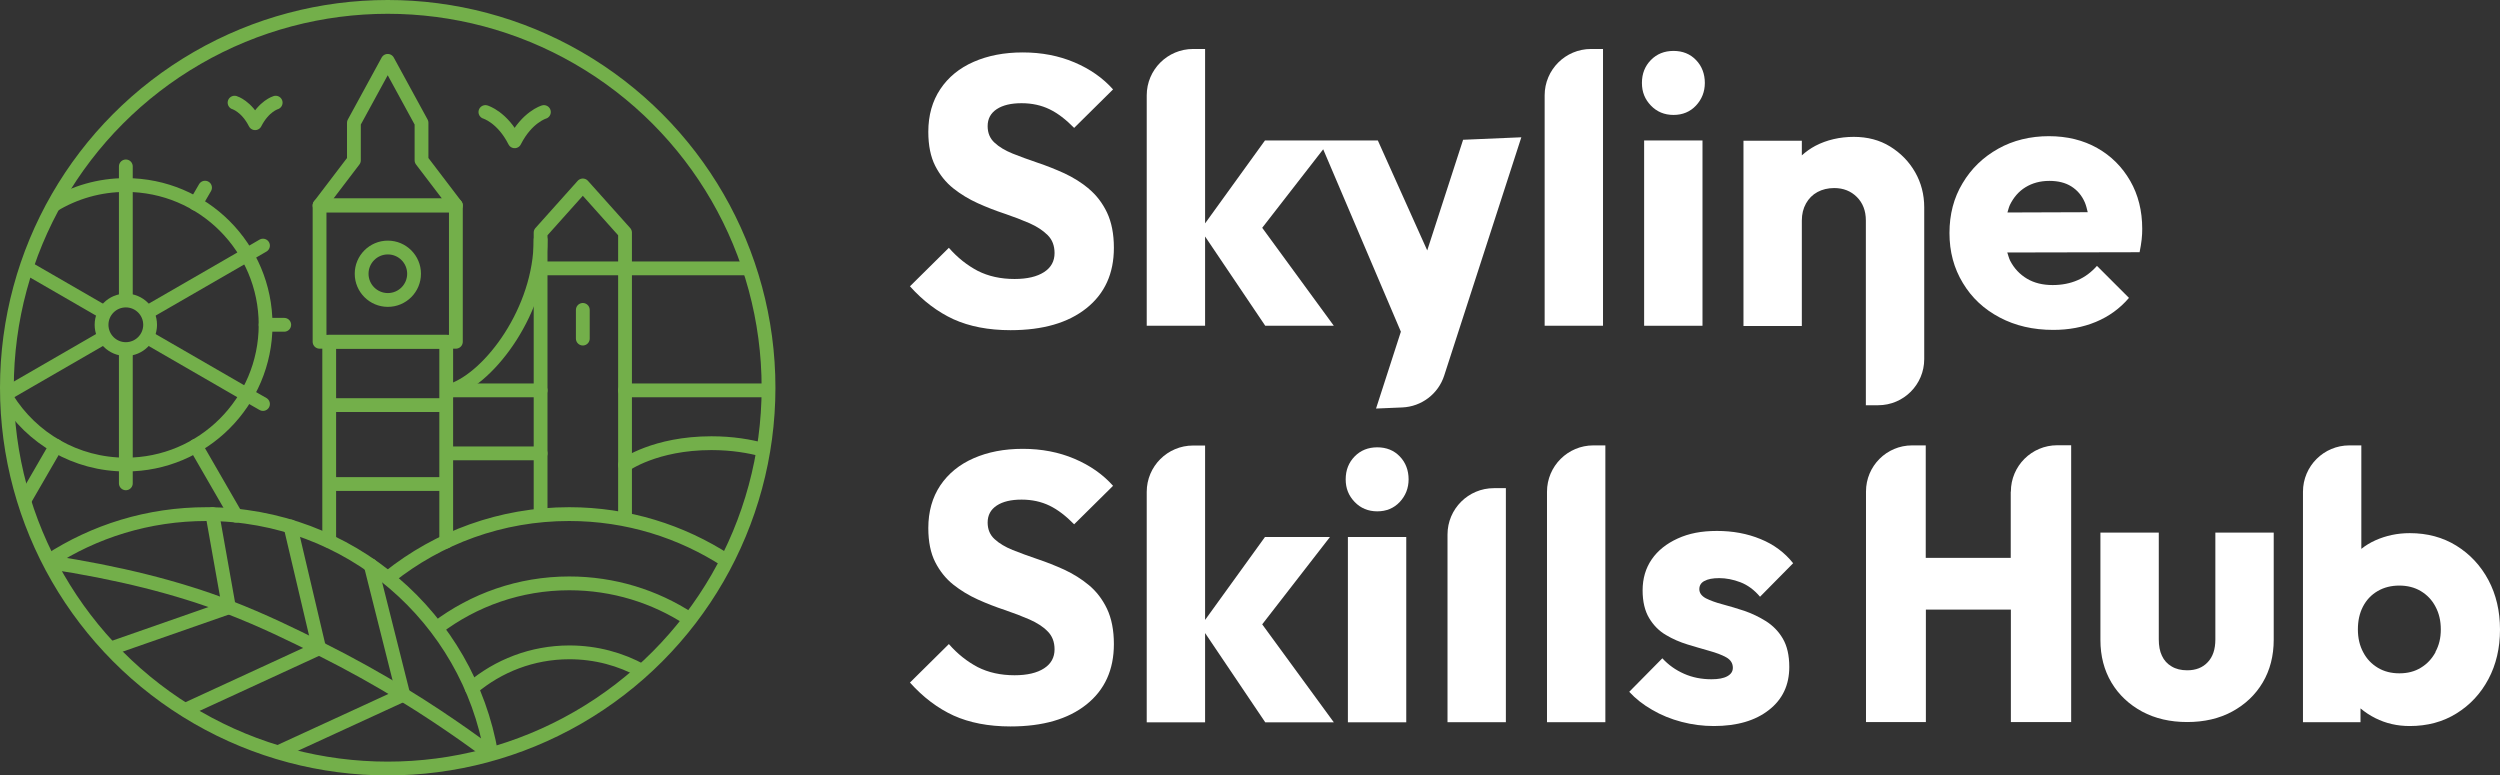 <svg xmlns="http://www.w3.org/2000/svg" xmlns:xlink="http://www.w3.org/1999/xlink" id="Capa_2" data-name="Capa 2" viewBox="0 0 181.19 56.2"><rect x="0" y="0" width="181.19" height="56.2" fill="#333333" stroke="none"/><defs><style> .cls-1 { fill: none; stroke: #73af4a; stroke-linecap: round; stroke-linejoin: round; } .cls-2 { fill: #fff; } .cls-3 { clip-path: url(#clippath); } </style><clipPath id="clippath"><circle class="cls-1" cx="28.1" cy="28.1" r="27.6"></circle></clipPath></defs><g id="Capa_3" data-name="Capa 3"><g><g><g class="cls-3"><path class="cls-1" d="M28.19,41.83c3.58-2.86,8.12-4.57,13.06-4.57,4.22,0,8.14,1.25,11.43,3.39"></path><path class="cls-1" d="M31.67,45.5c2.67-2.02,5.99-3.22,9.59-3.22,3.21,0,6.2.95,8.7,2.58"></path><path class="cls-1" d="M34.19,49.88c1.91-1.62,4.38-2.6,7.08-2.6,1.91,0,3.71.49,5.28,1.36"></path><g><path class="cls-1" d="M.51,28.88c1.79,2.88,4.97,4.79,8.61,4.79,5.59,0,10.13-4.53,10.13-10.13s-4.53-10.13-10.13-10.13c-1.93,0-3.73.54-5.26,1.47"></path><line class="cls-1" x1="9.12" y1="21.7" x2="9.12" y2="13.42"></line><line class="cls-1" x1="7.52" y1="22.62" x2="1.91" y2="19.38"></line><line class="cls-1" x1="7.51" y1="24.47" x2=".5" y2="28.52"></line><line class="cls-1" x1="9.12" y1="25.4" x2="9.12" y2="33.67"></line><line class="cls-1" x1="10.74" y1="24.48" x2="17.89" y2="28.61"></line><line class="cls-1" x1="10.7" y1="22.63" x2="17.89" y2="18.48"></line><circle class="cls-1" cx="9.12" cy="23.54" r="1.76"></circle><line class="cls-1" x1="9.12" y1="13.42" x2="9.12" y2="12.06"></line><line class="cls-1" x1="4.06" y1="32.31" x2="1.74" y2="36.32"></line><line class="cls-1" x1="14.18" y1="32.31" x2="17.1" y2="37.37"></line><line class="cls-1" x1="9.12" y1="33.67" x2="9.12" y2="35.03"></line><line class="cls-1" x1="17.89" y1="28.61" x2="19.06" y2="29.28"></line><line class="cls-1" x1="19.25" y1="23.54" x2="20.6" y2="23.54"></line><line class="cls-1" x1="17.89" y1="18.48" x2="19.06" y2="17.8"></line><line class="cls-1" x1="14.18" y1="14.77" x2="14.86" y2="13.6"></line></g><g><polygon class="cls-1" points="33.04 14.89 30.55 11.62 30.55 8.9 30.55 8.9 28.1 4.41 25.65 8.9 25.65 8.9 25.65 11.62 23.16 14.89 33.04 14.89"></polygon><rect class="cls-1" x="23.16" y="14.89" width="9.88" height="9.88"></rect><polyline class="cls-1" points="23.86 39.21 23.86 24.77 32.34 24.77 32.34 39.25"></polyline><circle class="cls-1" cx="28.11" cy="19.84" r="1.9"></circle></g><polyline class="cls-1" points="45.3 37.26 45.3 16.86 42.24 13.44 39.18 16.86 39.18 37.25"></polyline><line class="cls-1" x1="39.33" y1="19.45" x2="54.38" y2="19.45"></line><line class="cls-1" x1="45.3" y1="28.29" x2="55.7" y2="28.29"></line><line class="cls-1" x1="32.53" y1="32.86" x2="39.18" y2="32.86"></line><line class="cls-1" x1="32.75" y1="28.29" x2="39.18" y2="28.29"></line><path class="cls-1" d="M32.75,28.29c2.79-.96,6.43-5.82,6.43-10.91"></path><path class="cls-1" d="M45.3,33.7s2.17-1.58,6.26-1.58c1.52,0,2.78.22,3.77.49"></path><line class="cls-1" x1="42.24" y1="22.46" x2="42.24" y2="24.54"></line><path class="cls-1" d="M3.54,40.65c3.29-2.15,7.21-3.39,11.43-3.39,10.36,0,18.96,7.53,20.64,17.41"></path><path class="cls-1" d="M3.56,40.74c4.94.75,9.31,1.83,13.03,3.27,2.48.96,4.58,1.99,6.54,2.97,2.34,1.17,4.34,2.3,6.09,3.37,3.27,1.98,6.38,4.32,6.38,4.32"></path><polyline class="cls-1" points="15.39 37.26 16.59 44.01 8 47.01"></polyline><polyline class="cls-1" points="21.05 38.15 23.13 46.98 13.36 51.48"></polyline><polyline class="cls-1" points="26.87 40.97 29.23 50.35 20.14 54.53"></polyline><path class="cls-1" d="M39.42,8.12s-1.23.36-2.12,2.12c-.89-1.76-2.12-2.12-2.12-2.12"></path><path class="cls-1" d="M19.98,7.44s-.86.25-1.49,1.49c-.63-1.24-1.49-1.49-1.49-1.49"></path><line class="cls-1" x1="24.12" y1="29.36" x2="32.08" y2="29.36"></line><line class="cls-1" x1="24.12" y1="35.08" x2="32.08" y2="35.08"></line></g><circle class="cls-1" cx="28.1" cy="28.1" r="27.6"></circle></g><g><path class="cls-2" d="M78.92,13.68c-.54-.45-1.14-.82-1.78-1.12-.64-.29-1.29-.55-1.95-.77-.65-.22-1.25-.44-1.8-.66-.54-.22-.98-.48-1.31-.79-.33-.3-.5-.7-.5-1.2,0-.53.22-.94.66-1.23.44-.29,1.04-.43,1.8-.43s1.43.15,2.03.44c.6.29,1.19.75,1.78,1.35l2.82-2.79c-.74-.83-1.67-1.48-2.8-1.96-1.13-.48-2.38-.72-3.74-.72s-2.53.23-3.56.68c-1.03.45-1.84,1.11-2.42,1.98-.58.87-.87,1.9-.87,3.09,0,1,.17,1.82.5,2.47.33.65.77,1.2,1.31,1.63.54.43,1.14.79,1.78,1.08.64.29,1.29.54,1.95.76.65.22,1.25.45,1.8.69.54.24.98.53,1.31.86.33.33.5.76.5,1.3,0,.59-.25,1.05-.76,1.38-.51.33-1.22.5-2.14.5-1.01,0-1.9-.2-2.67-.59-.76-.4-1.46-.95-2.09-1.67l-2.82,2.79c.96,1.07,2.01,1.86,3.16,2.39,1.15.52,2.53.79,4.13.79,2.34,0,4.17-.53,5.5-1.59,1.33-1.06,1.99-2.52,1.99-4.38,0-1.01-.17-1.86-.5-2.56-.33-.69-.77-1.26-1.31-1.71Z"></path><path class="cls-2" d="M116.18,3.55h-.87c-1.85,0-3.36,1.5-3.36,3.36v16.7h4.23V3.55Z"></path><path class="cls-2" d="M121.29,8.33c.66,0,1.21-.23,1.63-.68.42-.45.64-1,.64-1.64s-.21-1.22-.64-1.66c-.42-.44-.97-.66-1.63-.66s-1.21.22-1.64.66c-.43.44-.65.99-.65,1.66s.22,1.19.65,1.64c.43.45.98.68,1.64.68Z"></path><rect class="cls-2" x="119.16" y="10.18" width="4.23" height="13.43"></rect><path class="cls-2" d="M135.24,29.37h.88c1.85,0,3.34-1.5,3.34-3.34v-11.01c0-.92-.22-1.77-.66-2.54-.44-.77-1.05-1.39-1.81-1.86-.76-.47-1.64-.7-2.64-.7s-1.96.22-2.78.65c-.36.19-.69.43-.98.69v-1.06h-4.23v13.43h4.23v-7.65c0-.46.1-.87.3-1.23.2-.36.48-.64.83-.83.35-.19.76-.29,1.22-.29.66,0,1.21.22,1.64.65.43.43.65,1,.65,1.7v13.41Z"></path><path class="cls-2" d="M154.3,21.59l-2.32-2.32c-.41.46-.87.81-1.41,1.04-.53.23-1.13.35-1.8.35-.72,0-1.34-.15-1.86-.46s-.93-.74-1.22-1.3c-.09-.18-.14-.39-.21-.6l9.59-.02c.07-.35.12-.66.15-.93.03-.27.04-.52.04-.76,0-1.31-.29-2.47-.87-3.48s-1.38-1.81-2.39-2.38c-1.01-.57-2.18-.86-3.51-.86s-2.59.3-3.67.91c-1.09.61-1.95,1.44-2.58,2.5-.64,1.06-.95,2.26-.95,3.61s.32,2.55.97,3.62c.64,1.07,1.53,1.9,2.67,2.5,1.13.6,2.43.9,3.88.9,1.12,0,2.15-.19,3.09-.58.94-.39,1.74-.97,2.4-1.74ZM146.8,13.57c.49-.3,1.06-.46,1.73-.46.63,0,1.16.13,1.59.4.43.27.76.65.98,1.16.09.21.15.46.21.71l-5.82.02c.06-.19.1-.38.18-.55.27-.55.64-.98,1.13-1.28Z"></path><path class="cls-2" d="M103.44,18.15l-3.58-7.97h-8.18l-4.34,6.01V3.55h-.87c-1.85,0-3.36,1.5-3.36,3.36v16.7h4.23v-6.47l4.36,6.47h4.97l-5.19-7.1,4.42-5.69,5.63,13.22-1.8,5.57,1.9-.08c1.4-.06,2.61-.98,3.04-2.31l5.59-17.27-4.22.18-2.6,8.02Z"></path><g><rect class="cls-2" x="97.69" y="38.92" width="4.23" height="13.43"></rect><path class="cls-2" d="M99.82,32.42c-.66,0-1.21.22-1.64.66-.43.44-.65.99-.65,1.66s.22,1.19.65,1.64c.43.45.98.68,1.64.68s1.21-.23,1.63-.68c.42-.45.64-1,.64-1.64s-.21-1.22-.64-1.66c-.42-.44-.97-.66-1.63-.66Z"></path></g><path class="cls-2" d="M78.92,42.41c-.54-.45-1.14-.82-1.78-1.12-.64-.29-1.29-.55-1.95-.77-.65-.22-1.25-.44-1.8-.66-.54-.22-.98-.48-1.31-.79-.33-.3-.5-.7-.5-1.2,0-.53.22-.94.66-1.23.44-.29,1.04-.43,1.8-.43s1.43.15,2.03.44c.6.29,1.19.75,1.78,1.35l2.82-2.79c-.74-.83-1.67-1.48-2.8-1.96-1.13-.48-2.38-.72-3.74-.72s-2.53.23-3.56.68c-1.03.45-1.84,1.11-2.42,1.97-.58.87-.87,1.9-.87,3.09,0,1,.17,1.82.5,2.47.33.65.77,1.2,1.31,1.63.54.43,1.14.79,1.78,1.08.64.29,1.29.54,1.95.76.65.22,1.25.45,1.8.69.54.24.98.52,1.31.86.33.33.5.76.5,1.3,0,.59-.25,1.05-.76,1.38-.51.33-1.22.5-2.14.5-1.01,0-1.9-.2-2.67-.59-.76-.4-1.46-.95-2.09-1.67l-2.82,2.79c.96,1.07,2.01,1.86,3.16,2.39,1.15.52,2.53.79,4.13.79,2.34,0,4.17-.53,5.5-1.59,1.33-1.06,1.99-2.52,1.99-4.38,0-1.01-.17-1.86-.5-2.56-.33-.69-.77-1.26-1.31-1.71Z"></path><path class="cls-2" d="M96.4,38.92h-4.72l-4.34,6.01v-12.64h-.87c-1.85,0-3.36,1.5-3.36,3.36v16.7h4.23v-6.47l4.36,6.47h4.97l-5.19-7.1,4.91-6.33Z"></path><path class="cls-2" d="M104.91,38.74v13.6h4.23v-16.96h-.87c-1.85,0-3.36,1.5-3.36,3.36Z"></path><path class="cls-2" d="M112.12,35.64v16.7h4.23v-20.06h-.87c-1.85,0-3.36,1.5-3.36,3.36Z"></path><path class="cls-2" d="M123.53,42.11c.24-.14.6-.21,1.08-.21s1.01.1,1.53.3c.52.2,1,.55,1.42,1.05l2.4-2.43c-.61-.77-1.4-1.36-2.36-1.75-.97-.4-2.02-.59-3.16-.59s-2.04.18-2.85.55-1.44.87-1.88,1.51c-.44.64-.66,1.39-.66,2.25,0,.81.16,1.48.47,2,.31.52.72.94,1.22,1.23.5.3,1.02.52,1.57.69.55.17,1.08.32,1.57.46.5.14.91.29,1.23.47.32.18.48.43.48.76,0,.26-.13.46-.4.61-.27.15-.65.22-1.15.22-.72,0-1.38-.13-1.99-.4-.61-.27-1.13-.64-1.57-1.12l-2.4,2.43c.46.5,1.02.94,1.67,1.31.65.38,1.36.67,2.13.87.76.2,1.54.3,2.33.3,1.68,0,3.01-.39,3.99-1.16.99-.77,1.48-1.81,1.48-3.12,0-.85-.16-1.53-.47-2.06-.31-.53-.72-.94-1.22-1.26-.5-.31-1.02-.56-1.57-.75-.55-.18-1.08-.34-1.57-.47-.5-.13-.9-.28-1.22-.44-.31-.17-.47-.39-.47-.66,0-.26.12-.46.36-.59Z"></path><path class="cls-2" d="M145.73,35.64v4.79h-6.16v-8.15h-.99c-1.85,0-3.34,1.5-3.34,3.34v16.71h4.34v-8.15h6.16v8.15h4.37v-20.06h-1.01c-1.85,0-3.36,1.5-3.36,3.36Z"></path><path class="cls-2" d="M160.56,46.35c0,.7-.18,1.25-.55,1.64-.37.4-.87.59-1.49.59-.44,0-.82-.09-1.13-.28-.31-.18-.55-.44-.7-.77-.16-.33-.23-.73-.23-1.19v-7.74h-4.23v7.79c0,1.16.27,2.19.8,3.08.53.89,1.28,1.59,2.22,2.1.95.51,2.04.76,3.27.76s2.32-.25,3.26-.76c.94-.51,1.68-1.21,2.21-2.1.53-.89.8-1.93.8-3.11v-7.76h-4.23v7.74Z"></path><path class="cls-2" d="M180.35,42.04c-.56-1.05-1.34-1.88-2.32-2.49-.99-.61-2.11-.91-3.38-.91-.9,0-1.73.18-2.49.52-.38.17-.72.38-1.02.62v-7.5h-.87c-1.85,0-3.36,1.5-3.36,3.36v16.7h4.17v-1c.32.27.68.51,1.08.71.76.38,1.58.57,2.49.57,1.27,0,2.4-.3,3.38-.91.99-.61,1.76-1.44,2.32-2.49.56-1.05.84-2.25.84-3.59s-.28-2.54-.84-3.59ZM176.52,47.26c-.26.48-.61.86-1.06,1.13-.45.28-.97.41-1.56.41s-1.11-.13-1.56-.4c-.45-.27-.81-.64-1.06-1.12-.26-.48-.39-1.03-.39-1.66s.12-1.18.37-1.66c.25-.48.6-.85,1.06-1.12.46-.27.99-.4,1.57-.4s1.11.13,1.56.4c.45.27.81.64,1.06,1.12.26.48.39,1.03.39,1.66s-.13,1.15-.39,1.63Z"></path></g></g></g></svg>